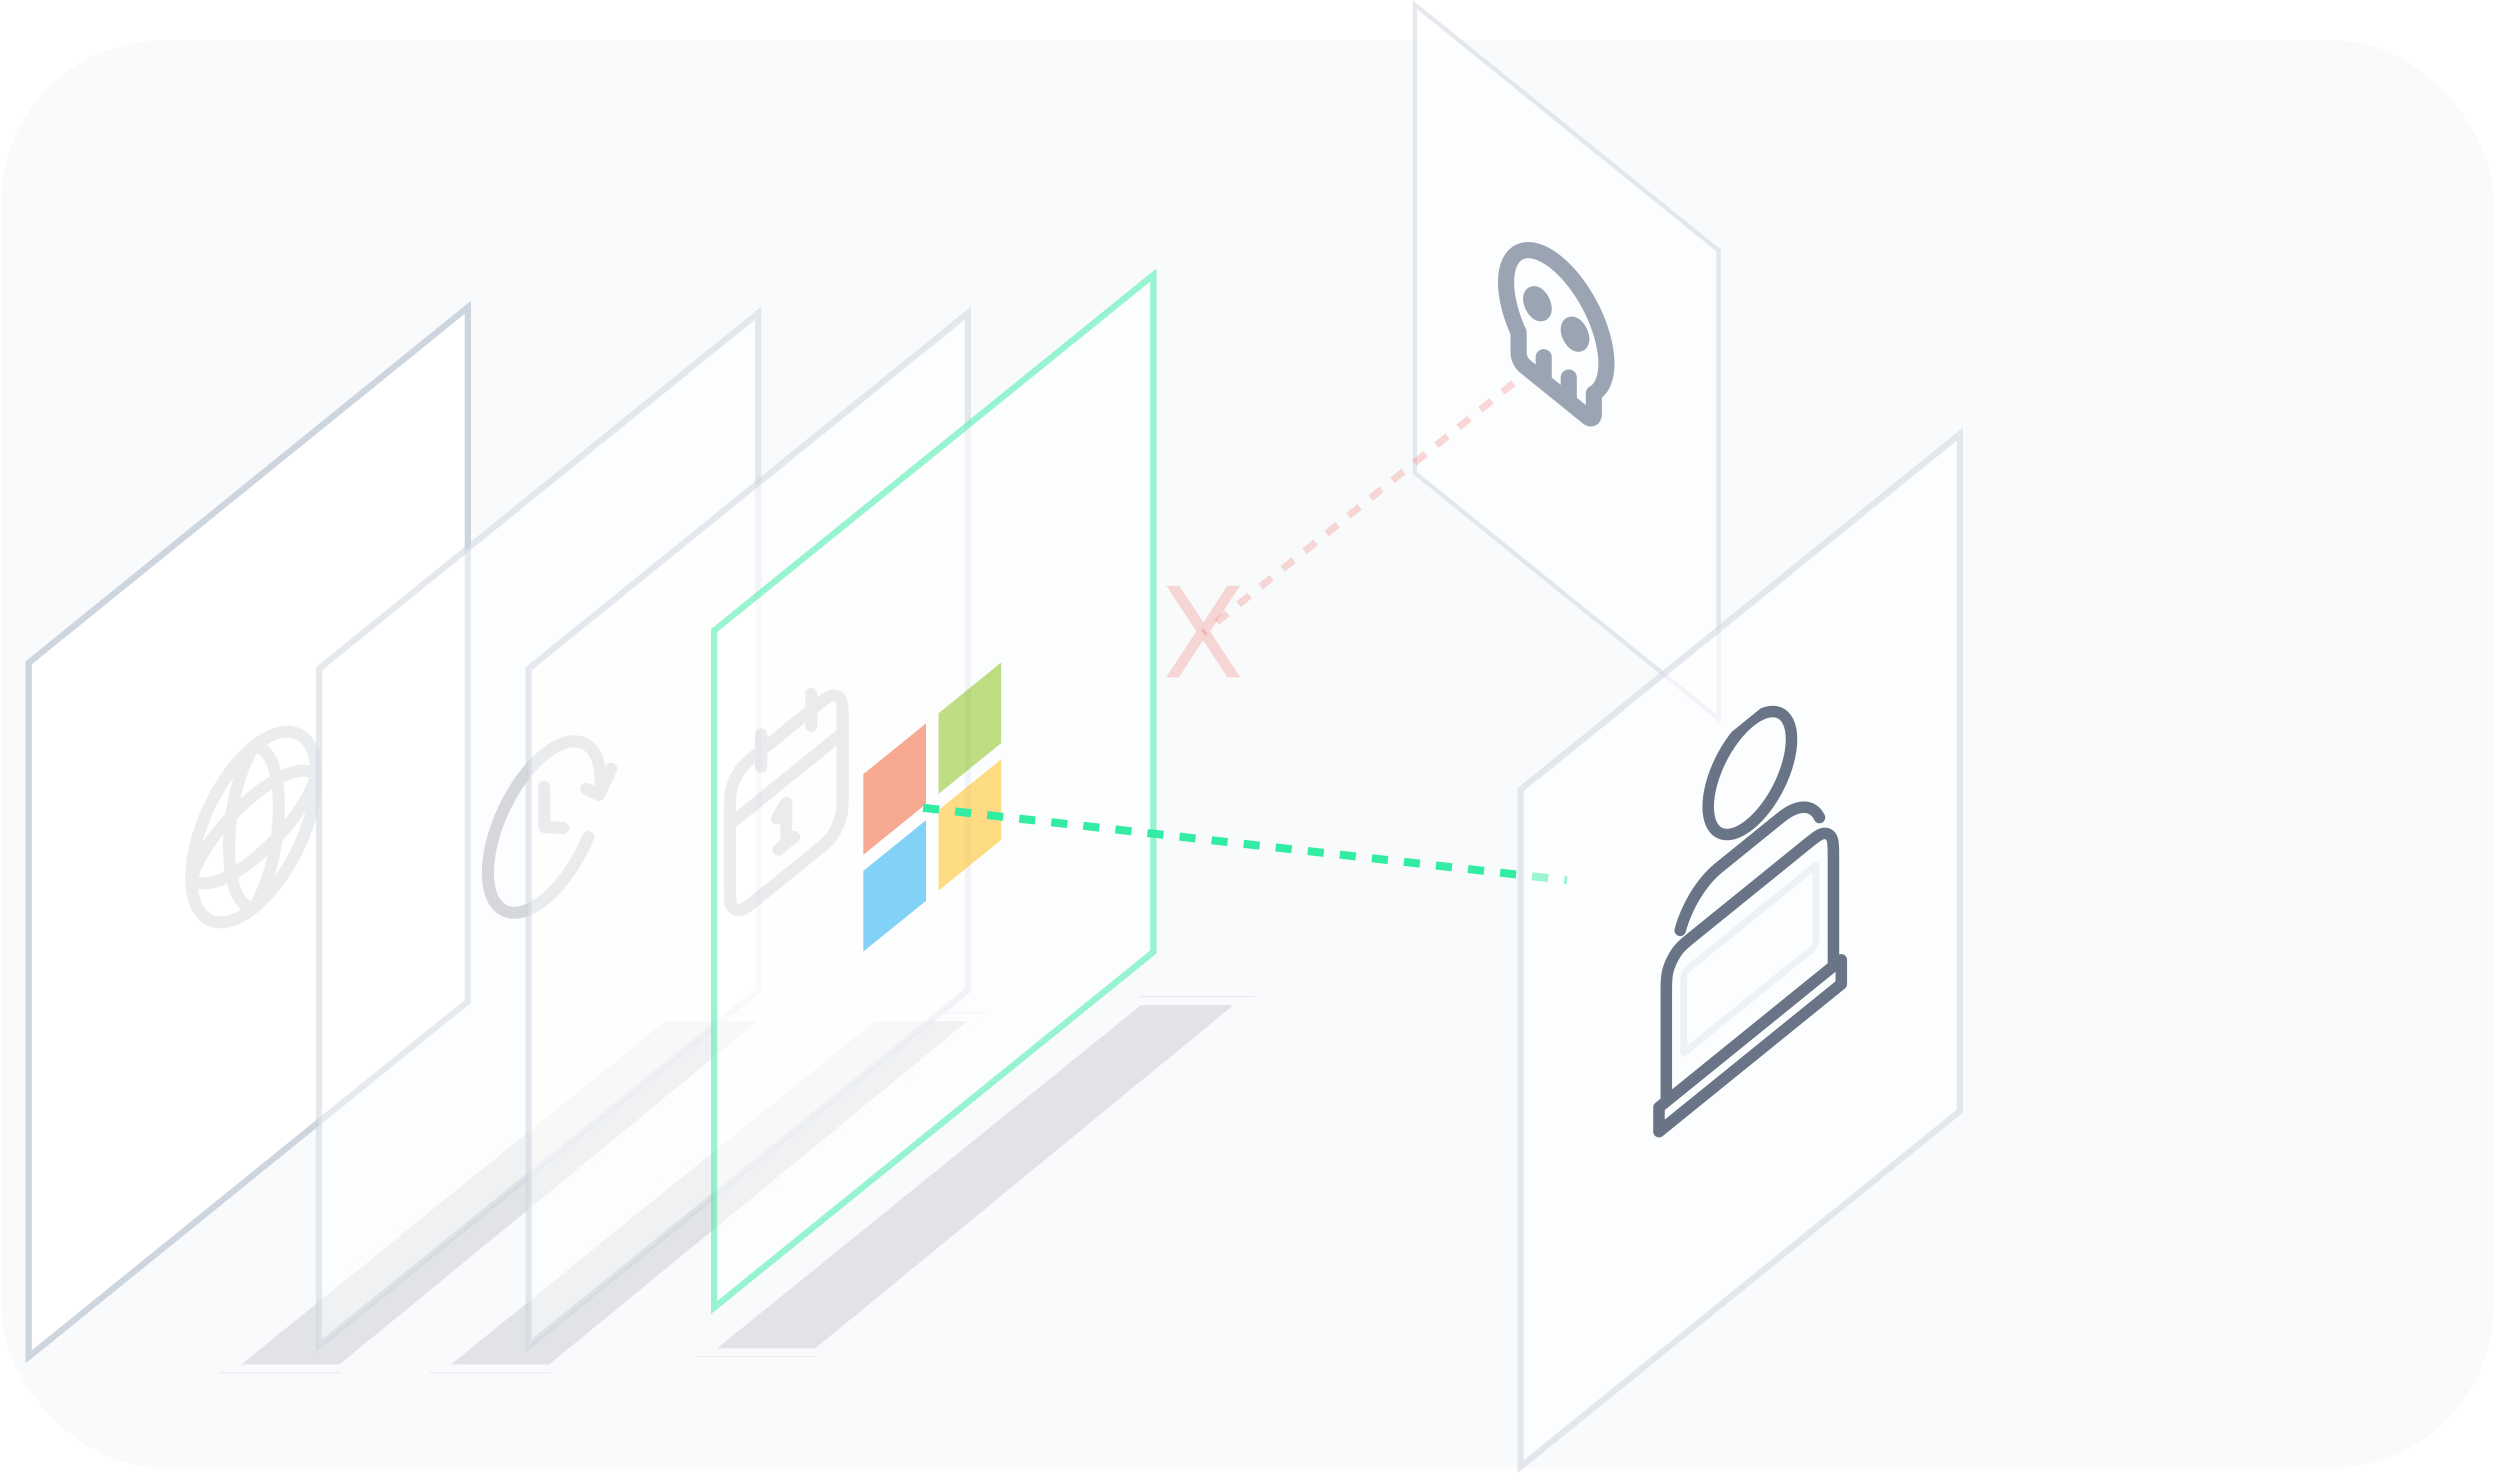 <svg xmlns="http://www.w3.org/2000/svg" width="310" height="183" fill="none" viewBox="0 0 310 183">
  <rect width="309" height="177" x=".167" y="5" fill="#F8FAFC" rx="20"/>
  <g filter="url(#a)" opacity=".1">
    <path fill="#0D121C" d="m53.167 170.28 55.244-44.736h14.256l-54.5 44.736h-15Z"/>
    <path stroke="#fff" d="M68.277 169.689H54.514l53.785-43.554h13.039l-53.06 43.554Z"/>
  </g>
  <g filter="url(#b)" opacity=".1">
    <path fill="#0D121C" d="m27.167 170.28 55.244-44.736h14.256l-54.5 44.736h-15Z"/>
    <path stroke="#fff" d="M42.277 169.689H28.514l53.785-43.554h13.039l-53.06 43.554Z"/>
  </g>
  <g filter="url(#c)">
    <path fill="#fff" d="m3.167 82 55.244-44.736v87.067L3.167 169.067z"/>
    <path stroke="#CDD5DF" d="M.389.185h70.086v86.067H.389z" transform="matrix(.777 -.629 0 1 3.253 82.244)"/>
  </g>
  <g clip-path="url(#d)" opacity=".1">
    <path stroke="#364152" stroke-linecap="round" stroke-linejoin="round" stroke-width="1.5" d="M31.492 92.552c2.332.112 3.049 3.823 3.109 7.482-.06 3.757-.777 8.63-3.109 12.518m0-20c-2.331 3.888-3.048 8.76-3.108 12.517.06 3.659.777 7.371 3.108 7.483m0-20c-4.292 3.475-7.771 10.77-7.771 16.293m7.771-16.293c4.293-3.476 7.772-1.816 7.772 3.707m-7.772 16.293c4.293-3.476 7.772-10.771 7.772-16.293m-7.772 16.293c-4.292 3.475-7.771 1.816-7.771-3.707m15.543-12.586c-1.554 4.258-4.89 7.882-7.772 10.293-2.881 2.256-6.217 4.034-7.771 2.293m15.543-12.586c-1.554-1.742-4.89.037-7.772 2.293-2.881 2.411-6.217 6.034-7.771 10.293"/>
  </g>
  <path fill="#fff" stroke="#CDD5DF" d="M.389.185h70.086v83.944H.389z" opacity=".5" transform="matrix(.777 -.629 0 1 39.253 82.98)"/>
  <g clip-path="url(#e)" opacity=".2">
    <path stroke="#364152" stroke-linecap="round" stroke-linejoin="round" stroke-width="1.5" d="m75.808 95.318-1.554 3.258-1.555-.74m1.745.087c.028-.352.043-.697.043-1.035 0-4.97-3.132-6.464-6.995-3.336-3.862 3.128-6.994 9.693-6.994 14.664 0 4.97 3.132 6.464 6.994 3.336 2.198-1.779 4.158-4.671 5.44-7.748m-5.44-6.252v5l2.332.112"/>
  </g>
  <path fill="#fff" stroke="#CDD5DF" d="M.389.185h70.086v83.944H.389z" opacity=".5" transform="matrix(.777 -.629 0 1 65.253 82.98)"/>
  <g clip-path="url(#f)" opacity=".2">
    <path stroke="#364152" stroke-linecap="round" stroke-linejoin="round" stroke-width="1.5" d="m104.487 90.888-13.989 11.328m10.103-16.181v4m-6.217 1.034v4m1.943 6.427 1.165-1.944v5m-.971.786 1.943-1.573m-4.236 7.43 6.528-5.286c1.306-1.058 1.959-1.586 2.458-2.317a7.92 7.92 0 0 0 1.019-2.136c.254-.848.254-1.688.254-3.368v-8.4c0-1.68 0-2.52-.254-2.956-.224-.384-.581-.554-1.019-.486-.499.077-1.152.605-2.458 1.663l-6.528 5.286c-1.305 1.057-1.958 1.586-2.457 2.317a7.877 7.877 0 0 0-1.019 2.136c-.254.848-.254 1.688-.254 3.368v8.4c0 1.68 0 2.52.254 2.956.224.383.58.553 1.02.486.498-.077 1.15-.606 2.456-1.663Z"/>
  </g>
  <path fill="#fff" stroke="#33ECA3" d="M.389.185h70.086v83.944H.389z" opacity=".5" transform="matrix(.777 -.629 0 1 88.253 78.245)"/>
  <g clip-path="url(#g)" opacity=".5">
    <path fill="#FEBA08" d="m116.378 100.44 7.772-6.293v10l-7.772 6.293z"/>
    <path fill="#05A6F0" d="m107.052 107.992 7.772-6.293v10l-7.772 6.293z"/>
    <path fill="#80BC06" d="m116.378 88.44 7.772-6.293v10l-7.772 6.293z"/>
    <path fill="#F25325" d="m107.052 95.992 7.772-6.293v10l-7.772 6.293z"/>
  </g>
  <g filter="url(#h)" opacity=".1">
    <path fill="#0D121C" d="m86.167 168.28 55.244-44.736h14.256l-54.5 44.736h-15Z"/>
    <path stroke="#fff" d="M101.277 167.689H87.514l53.785-43.554h13.039l-53.061 43.554Z"/>
  </g>
  <path fill="#fff" stroke="#CDD5DF" stroke-width=".692" d="M-.269.128h48.468v58.051H-.269z" opacity=".5" transform="matrix(-.777 -.629 0 1 212.893 30.768)"/>
  <g clip-path="url(#i)">
    <path stroke="#9AA4B2" stroke-linecap="round" stroke-linejoin="round" stroke-width="2" d="M191.418 44.293v3m3.109-.483v3m-1.555-17.258c3.434 2.78 6.218 8.392 6.218 12.535 0 1.9-.587 3.161-1.555 3.7v2.54c0 .266-.082.454-.227.524-.146.07-.344.014-.55-.152l-7.771-6.294a2.172 2.172 0 0 1-.55-.738 2.16 2.16 0 0 1-.228-.891v-2.54c-.967-2.105-1.554-4.317-1.554-6.219 0-4.142 2.784-5.245 6.217-2.465Zm-3.108 4.483c0 .265.082.586.227.891.146.306.344.571.55.738.206.167.404.222.549.152.146-.07.228-.258.228-.523s-.082-.586-.228-.891a2.158 2.158 0 0 0-.549-.738c-.206-.167-.404-.222-.55-.152-.145.07-.227.257-.227.523Zm4.663 3.776c0 .265.082.585.227.891.146.306.344.571.55.738.206.167.404.221.549.152.146-.07.228-.258.228-.523s-.082-.586-.228-.891a2.158 2.158 0 0 0-.549-.738c-.206-.167-.404-.222-.55-.152-.145.07-.227.257-.227.523Z"/>
  </g>
  <path stroke="#33ECA3" stroke-dasharray="2 2" d="m114.46 100.171 79.869 8.974"/>
  <path stroke="#F04438" stroke-dasharray="1.75 1.75" stroke-width=".877" d="m187.667 47.5-38.5 31" opacity=".2"/>
  <path fill="#F04438" d="M152.183 72.64h1.568l-3.696 5.664L153.799 84h-1.6l-3.008-4.608L146.167 84h-1.568l3.744-5.712-3.712-5.648h1.6l2.992 4.544 2.96-4.544Z" opacity=".2"/>
  <path fill="#fff" stroke="#CDD5DF" d="M.389.185h70.086v83.944H.389z" opacity=".5" transform="matrix(.777 -.629 0 1 188.253 97.98)"/>
  <g clip-path="url(#j)">
    <path stroke="#697586" stroke-linecap="round" stroke-linejoin="round" stroke-width="1.429" d="M208.347 115.36c.786-2.921 2.621-6.009 4.759-7.741l7.752-6.277c2.138-1.732 3.973-1.615 4.759.034m-3.467-9.704c0 3.522-2.314 8.25-5.168 10.562-2.854 2.311-5.168 1.329-5.168-2.193 0-3.522 2.314-8.25 5.168-10.562 2.854-2.311 5.168-1.33 5.168 2.193Z"/>
    <rect width="21.111" height="10" x=".432" y=".206" stroke="#EEF2F6" stroke-linecap="round" stroke-linejoin="round" stroke-width="1.111" rx=".556" transform="matrix(.777 -.629 0 1 208.443 120.633)"/>
    <path stroke="#697586" stroke-linecap="round" stroke-linejoin="round" stroke-width="1.429" d="M227.346 119.791v-13.037c0-1.659 0-2.489-.251-2.92-.221-.378-.573-.546-1.006-.48-.493.076-1.138.599-2.427 1.643l-13.356 10.815c-1.289 1.044-1.934 1.566-2.427 2.288a7.8 7.8 0 0 0-1.006 2.11c-.251.837-.251 1.667-.251 3.326v13.037m20.724-16.782-20.724 16.782m20.724-16.782.975-.771v3l-.975.789-20.724 16.782-.908.735v-3.018l.908-.735"/>
  </g>
  <defs>
    <clipPath id="d">
      <path fill="#fff" d="M22.167 98.104 40.819 83v24l-18.652 15.104z"/>
    </clipPath>
    <clipPath id="e">
      <path fill="#fff" d="M58.167 98.104 76.819 83v24l-18.652 15.104z"/>
    </clipPath>
    <clipPath id="f">
      <path fill="#fff" d="M88.167 94.104 106.819 79v24l-18.652 15.104z"/>
    </clipPath>
    <clipPath id="g">
      <path fill="#fff" d="M103.167 94.138 128.036 74v32l-24.869 20.138z"/>
    </clipPath>
    <clipPath id="i">
      <path fill="#fff" d="m183.647 21 18.652 15.104v24L183.647 45z"/>
    </clipPath>
    <clipPath id="j">
      <path fill="#fff" d="m203.167 100.112 27.632-22.376v45.556l-27.632 22.376z"/>
    </clipPath>
    <filter id="a" width="77.5" height="52.736" x="49.167" y="121.544" color-interpolation-filters="sRGB" filterUnits="userSpaceOnUse">
      <feFlood flood-opacity="0" result="BackgroundImageFix"/>
      <feBlend in="SourceGraphic" in2="BackgroundImageFix" result="shape"/>
      <feGaussianBlur result="effect1_foregroundBlur_3793_4908" stdDeviation="2"/>
    </filter>
    <filter id="b" width="77.5" height="52.736" x="23.167" y="121.544" color-interpolation-filters="sRGB" filterUnits="userSpaceOnUse">
      <feFlood flood-opacity="0" result="BackgroundImageFix"/>
      <feBlend in="SourceGraphic" in2="BackgroundImageFix" result="shape"/>
      <feGaussianBlur result="effect1_foregroundBlur_3793_4908" stdDeviation="2"/>
    </filter>
    <filter id="c" width="59.444" height="136.003" x="1.067" y="35.164" color-interpolation-filters="sRGB" filterUnits="userSpaceOnUse">
      <feFlood flood-opacity="0" result="BackgroundImageFix"/>
      <feBlend in="SourceGraphic" in2="BackgroundImageFix" result="shape"/>
      <feGaussianBlur result="effect1_foregroundBlur_3793_4908" stdDeviation="1.05"/>
    </filter>
    <filter id="h" width="77.5" height="52.736" x="82.167" y="119.544" color-interpolation-filters="sRGB" filterUnits="userSpaceOnUse">
      <feFlood flood-opacity="0" result="BackgroundImageFix"/>
      <feBlend in="SourceGraphic" in2="BackgroundImageFix" result="shape"/>
      <feGaussianBlur result="effect1_foregroundBlur_3793_4908" stdDeviation="2"/>
    </filter>
  </defs>
</svg>
